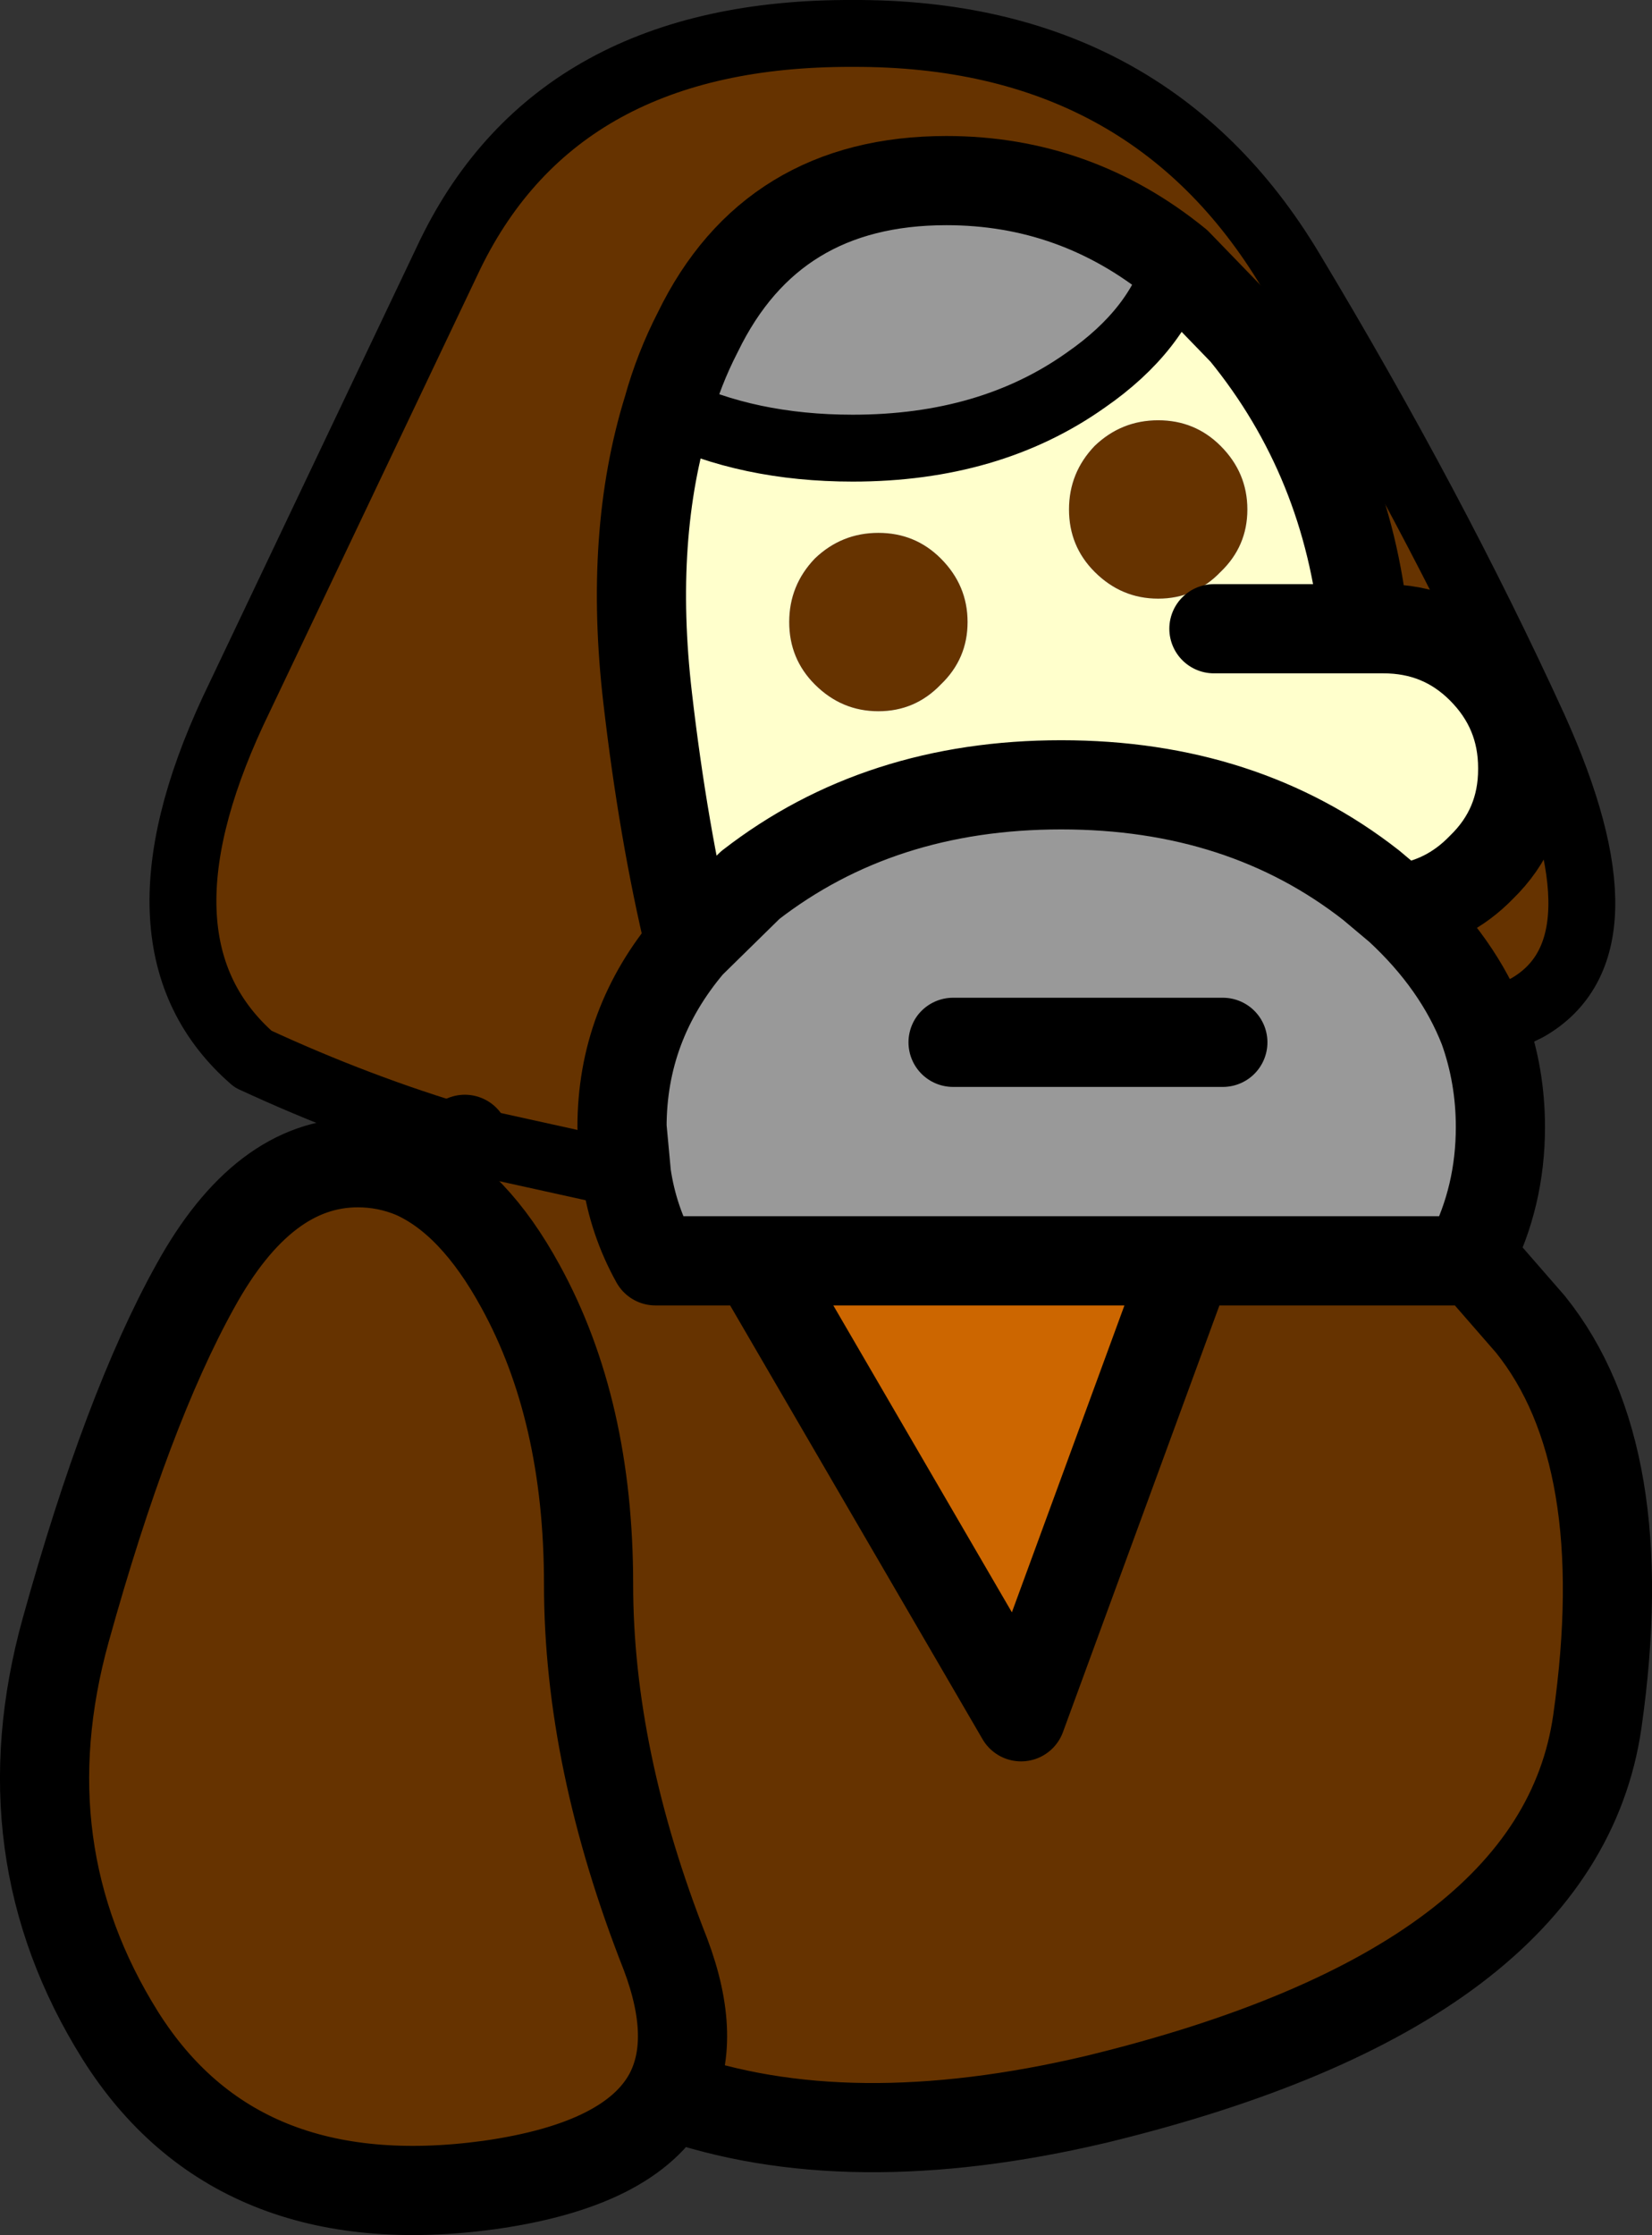 <?xml version="1.0" encoding="UTF-8" standalone="no"?>
<svg xmlns:xlink="http://www.w3.org/1999/xlink" height="100.25px" width="74.1px" xmlns="http://www.w3.org/2000/svg">
  <rect width="100%" height="100%" fill="#333333" stroke="none"/>
  <g transform="matrix(1.0, 0.0, 0.0, 1.0, 37.1, 49.85)">
    <path d="M5.1 -24.8 Q6.3 -23.6 6.3 -21.95 6.3 -20.3 5.1 -19.15 3.95 -17.95 2.3 -17.95 0.65 -17.95 -0.55 -19.15 -1.7 -20.3 -1.7 -21.95 -1.7 -23.6 -0.55 -24.8 0.65 -25.95 2.3 -25.95 3.95 -25.95 5.1 -24.8 M18.85 -27.0 Q18.85 -25.35 17.65 -24.2 16.5 -23.0 14.85 -23.0 13.2 -23.0 12.0 -24.2 10.85 -25.35 10.85 -27.0 10.85 -28.65 12.0 -29.85 13.2 -31.0 14.85 -31.0 16.5 -31.0 17.65 -29.85 18.85 -28.65 18.85 -27.0 M25.65 -9.1 Q27.8 -9.35 29.35 -10.95 31.2 -12.75 31.2 -15.35 L31.2 -15.4 Q31.2 -18.0 29.35 -19.85 27.55 -21.65 24.95 -21.65 L24.1 -21.65 Q23.35 -29.25 18.7 -34.95 L15.7 -38.05 Q11.15 -41.75 5.35 -41.75 -2.5 -41.75 -5.8 -34.95 -6.65 -33.3 -7.15 -31.5 -8.9 -25.85 -8.05 -18.55 -7.35 -12.5 -6.15 -7.5 -9.2 -3.9 -9.2 0.7 L-9.0 2.85 -16.25 1.25 -9.0 2.85 Q-8.7 4.9 -7.7 6.7 L-3.2 6.7 8.7 27.15 16.2 6.7 28.7 6.7 28.85 6.45 31.55 9.55 Q36.25 15.4 34.55 27.35 32.85 39.25 12.1 44.3 0.9 46.95 -7.1 44.1 -8.8 47.25 -15.15 48.15 -26.5 49.7 -31.7 41.45 -36.9 33.15 -34.15 23.25 -31.4 13.35 -28.35 7.85 -25.3 2.3 -21.05 2.3 -19.75 2.3 -18.55 2.8 L-16.25 1.25 Q-21.0 -0.15 -25.75 -2.35 -31.55 -7.4 -26.65 -17.95 L-16.9 -38.45 Q-12.05 -48.4 1.15 -48.35 14.4 -48.4 20.8 -37.7 27.2 -27.05 31.7 -17.2 36.15 -7.35 31.4 -4.65 L29.45 -3.7 Q28.3 -6.65 25.65 -9.1 M-7.1 44.1 Q-5.8 41.65 -7.25 37.8 -10.7 29.05 -10.7 21.2 -10.7 13.4 -13.75 7.85 -15.85 4.0 -18.55 2.8 -15.85 4.0 -13.75 7.85 -10.7 13.4 -10.7 21.2 -10.7 29.05 -7.25 37.8 -5.8 41.65 -7.1 44.1" fill="#663300" fill-rule="evenodd" stroke="none"/>
    <path d="M16.2 6.7 L8.7 27.15 -3.2 6.7 16.2 6.7" fill="#cc6600" fill-rule="evenodd" stroke="none"/>
    <path d="M25.65 -9.1 Q28.3 -6.65 29.45 -3.7 30.2 -1.6 30.2 0.7 30.2 3.8 28.85 6.45 L28.7 6.7 16.2 6.7 -3.2 6.7 -7.7 6.7 Q-8.7 4.9 -9.0 2.85 L-9.2 0.7 Q-9.2 -3.9 -6.15 -7.5 L-3.45 -10.15 Q2.35 -14.65 10.5 -14.65 18.65 -14.65 24.4 -10.15 L25.65 -9.1 M-7.15 -31.5 Q-6.65 -33.3 -5.8 -34.95 -2.5 -41.75 5.35 -41.75 11.15 -41.75 15.7 -38.05 14.85 -35.05 11.6 -32.8 7.3 -29.75 1.15 -29.75 -3.55 -29.75 -7.15 -31.5 M17.75 -3.1 L5.65 -3.1 17.75 -3.1" fill="#999999" fill-rule="evenodd" stroke="none"/>
    <path d="M18.85 -27.0 Q18.85 -28.65 17.65 -29.85 16.5 -31.0 14.85 -31.0 13.2 -31.0 12.0 -29.85 10.85 -28.65 10.85 -27.0 10.85 -25.35 12.0 -24.2 13.2 -23.0 14.85 -23.0 16.5 -23.0 17.65 -24.2 18.85 -25.35 18.85 -27.0 M5.1 -24.8 Q3.95 -25.95 2.3 -25.95 0.65 -25.95 -0.55 -24.8 -1.7 -23.6 -1.7 -21.95 -1.7 -20.3 -0.55 -19.15 0.65 -17.95 2.3 -17.95 3.95 -17.95 5.1 -19.15 6.3 -20.3 6.3 -21.95 6.3 -23.6 5.1 -24.8 M15.7 -38.05 L18.7 -34.95 Q23.35 -29.25 24.1 -21.65 L24.95 -21.65 Q27.55 -21.65 29.35 -19.85 31.2 -18.0 31.2 -15.4 L31.2 -15.35 Q31.2 -12.75 29.35 -10.95 27.8 -9.35 25.65 -9.1 L24.4 -10.15 Q18.65 -14.65 10.5 -14.65 2.35 -14.65 -3.45 -10.15 L-6.15 -7.5 Q-7.35 -12.5 -8.05 -18.55 -8.9 -25.85 -7.15 -31.5 -3.55 -29.75 1.15 -29.75 7.3 -29.75 11.6 -32.8 14.85 -35.05 15.7 -38.05 M17.35 -21.65 L24.1 -21.65 17.35 -21.65" fill="#ffffcc" fill-rule="evenodd" stroke="none"/>
    <path d="M15.7 -38.05 L18.7 -34.95 Q23.35 -29.25 24.1 -21.65 L24.95 -21.65 Q27.55 -21.65 29.35 -19.85 31.2 -18.0 31.2 -15.4 L31.2 -15.35 Q31.2 -12.75 29.35 -10.95 27.8 -9.35 25.65 -9.1 28.3 -6.65 29.45 -3.7 30.2 -1.6 30.2 0.7 30.2 3.8 28.85 6.45 L31.55 9.55 Q36.25 15.4 34.55 27.35 32.85 39.25 12.1 44.3 0.9 46.95 -7.1 44.1 -8.8 47.25 -15.15 48.15 -26.5 49.7 -31.7 41.45 -36.9 33.15 -34.15 23.25 -31.4 13.35 -28.35 7.85 -25.3 2.3 -21.05 2.3 -19.75 2.3 -18.55 2.8 L-16.25 1.25 M-9.0 2.85 L-9.2 0.7 Q-9.2 -3.9 -6.15 -7.5 -7.35 -12.5 -8.05 -18.55 -8.9 -25.85 -7.15 -31.5 -6.65 -33.3 -5.8 -34.95 -2.5 -41.75 5.35 -41.75 11.15 -41.75 15.7 -38.05 M5.65 -3.1 L17.75 -3.1 M-6.15 -7.5 L-3.45 -10.15 Q2.35 -14.65 10.5 -14.65 18.65 -14.65 24.4 -10.15 L25.65 -9.1 M24.1 -21.65 L17.35 -21.65 M16.2 6.7 L8.7 27.15 -3.2 6.7 -7.7 6.7 Q-8.7 4.9 -9.0 2.85 M28.85 6.45 L28.7 6.7 16.2 6.7 -3.2 6.7 M-18.55 2.8 Q-15.85 4.0 -13.75 7.85 -10.7 13.4 -10.7 21.2 -10.7 29.05 -7.25 37.8 -5.8 41.65 -7.1 44.1" fill="none" stroke="#000000" stroke-linecap="round" stroke-linejoin="round" stroke-width="4.0"/>
    <path d="M29.45 -3.7 L31.4 -4.65 Q36.15 -7.35 31.7 -17.2 27.2 -27.05 20.8 -37.7 14.4 -48.4 1.15 -48.35 -12.05 -48.4 -16.9 -38.45 L-26.65 -17.95 Q-31.55 -7.4 -25.75 -2.35 -21.0 -0.15 -16.25 1.25 L-9.0 2.85 M15.7 -38.05 Q14.85 -35.05 11.6 -32.8 7.3 -29.75 1.15 -29.75 -3.55 -29.75 -7.15 -31.5" fill="none" stroke="#000000" stroke-linecap="round" stroke-linejoin="round" stroke-width="3.0"/>
  </g>
</svg>
